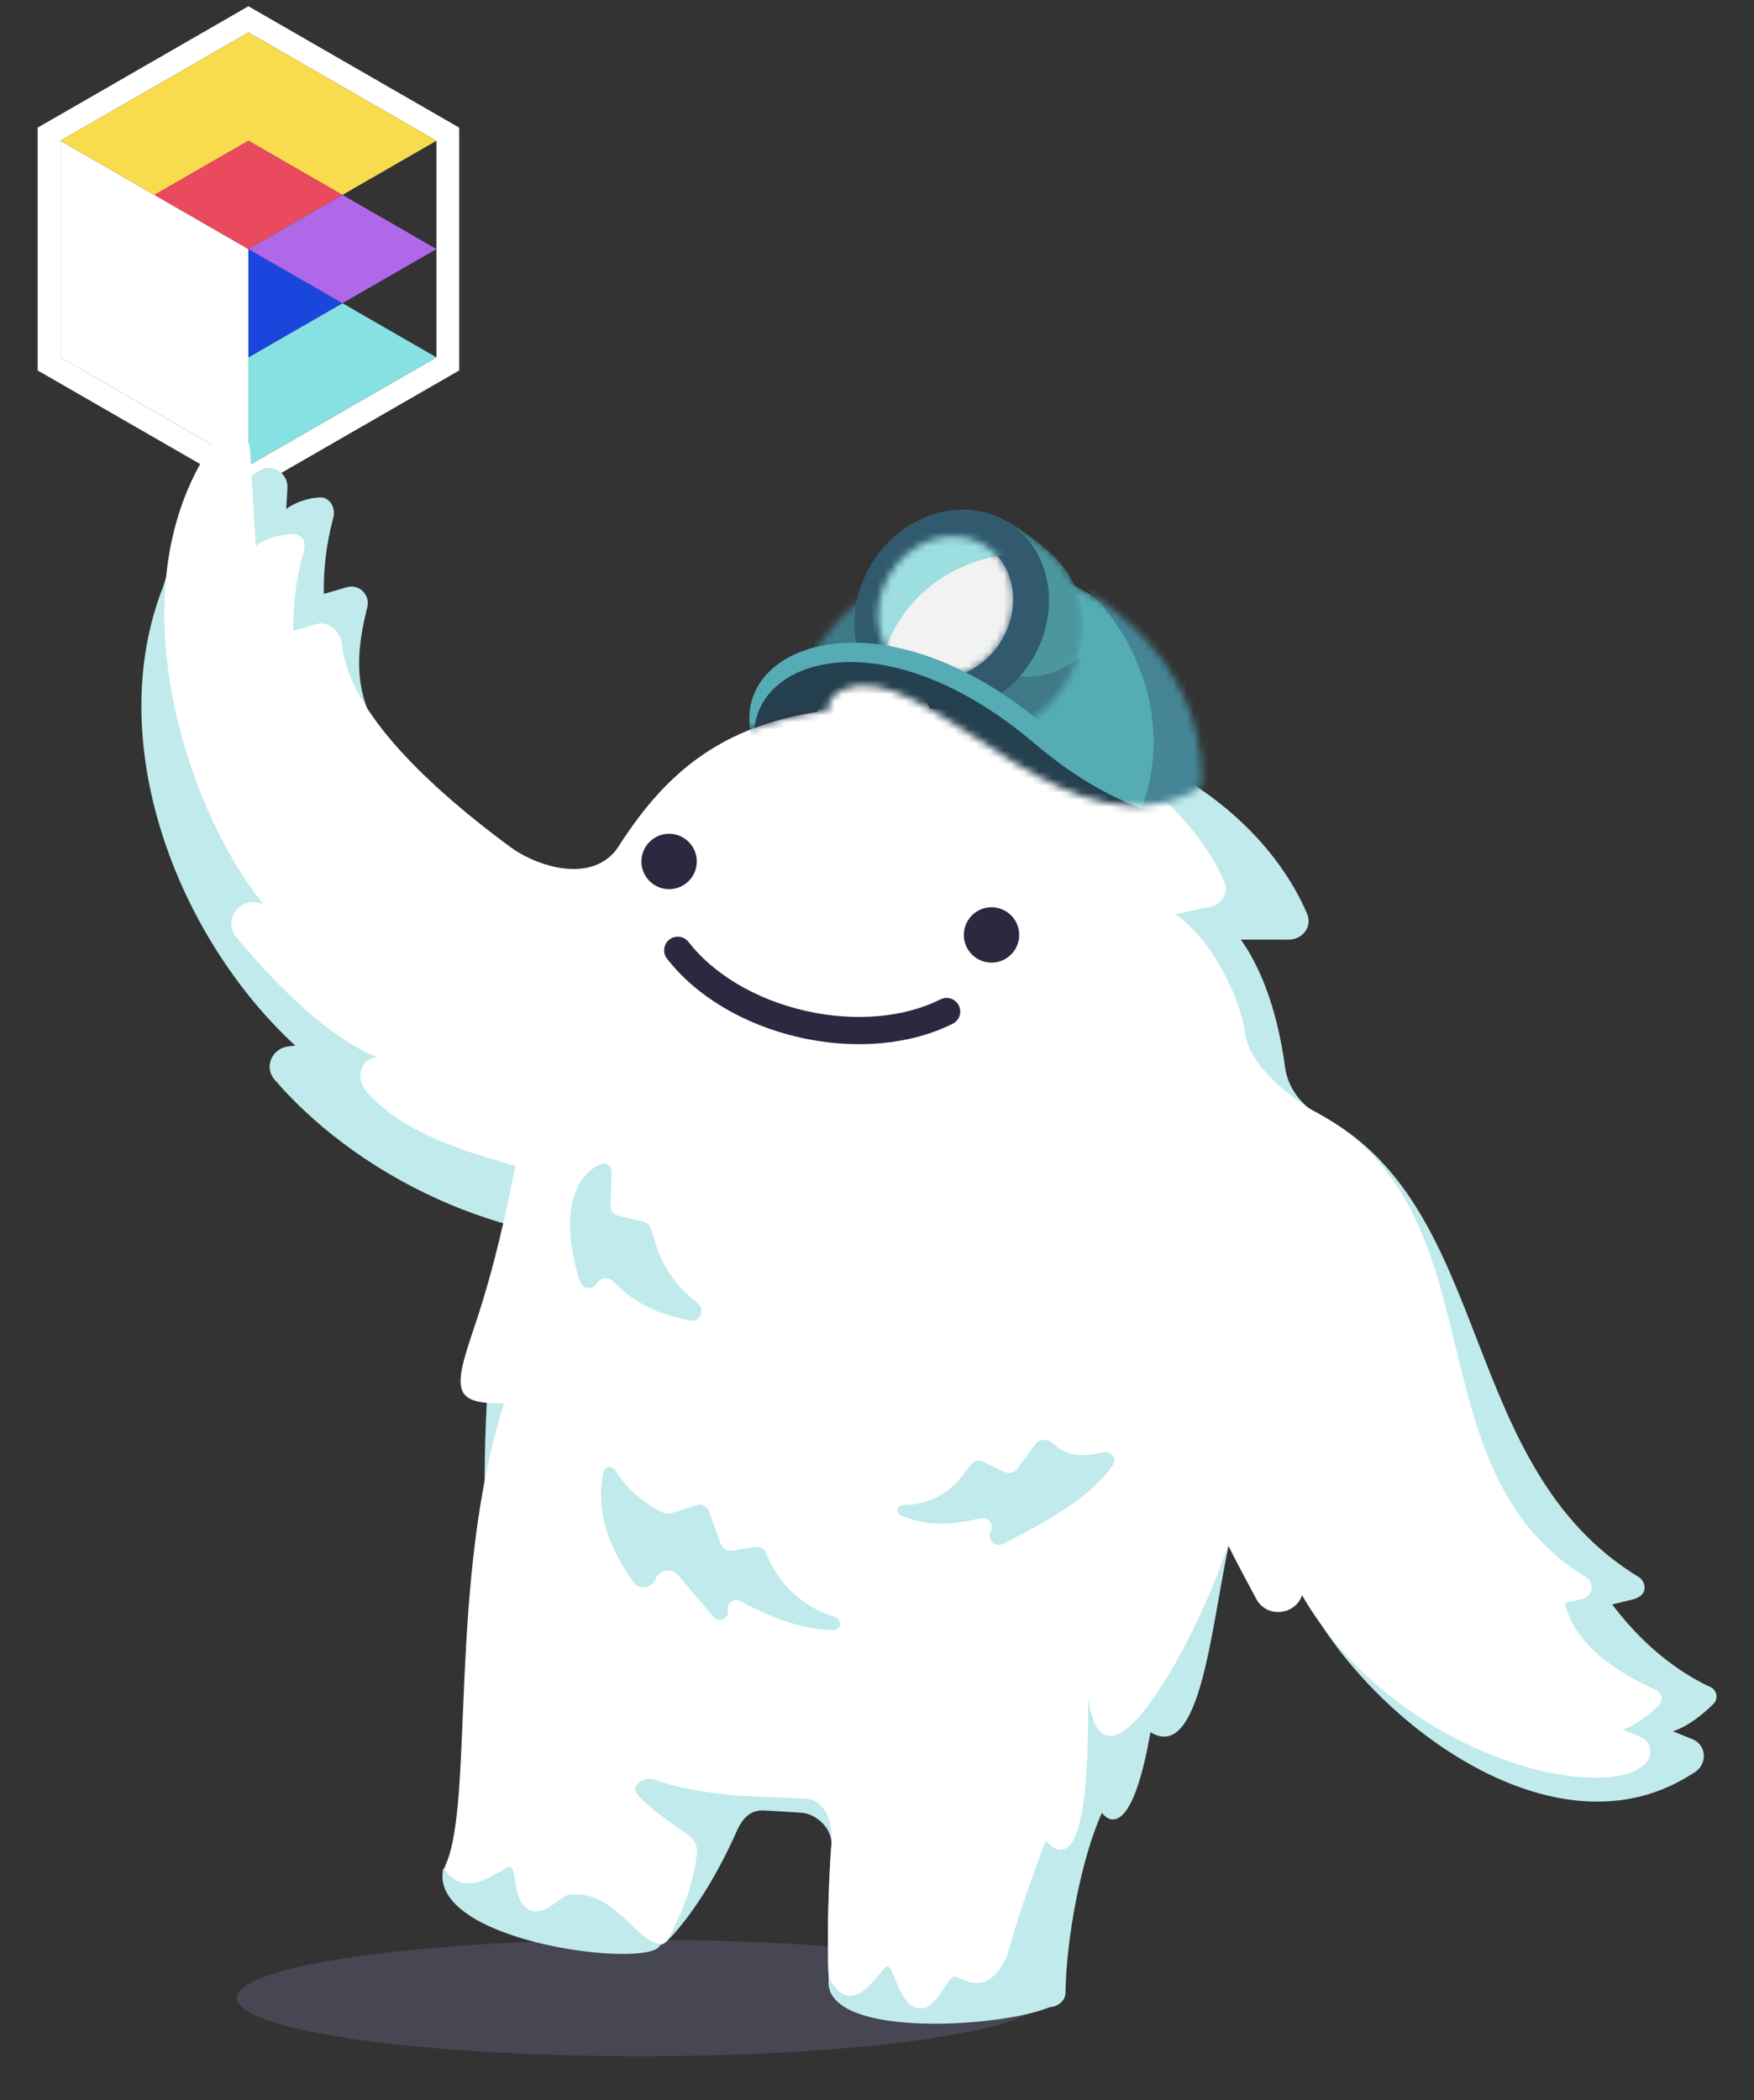 <svg width="249" height="298" viewBox="0 0 249 298" fill="none" xmlns="http://www.w3.org/2000/svg">
<rect x="0" y="0" width="249" height="298" fill="#333333" stroke="none"/>
<path fill-rule="evenodd" clip-rule="evenodd" d="M35.267 0.886L65.189 18.114V52.569L35.267 69.797L5.345 52.569V18.114L35.267 0.886ZM61.959 19.974L35.267 4.606L8.575 19.974V50.709L35.267 66.077L61.959 50.709V19.974Z" fill="white"/>
<path fill-rule="evenodd" clip-rule="evenodd" d="M35.267 66.077V50.709V35.342L21.921 27.658L8.575 19.974V35.342V50.709L35.267 66.077Z" fill="white"/>
<path d="M48.613 58.393L61.959 50.709L48.613 43.026L35.267 50.709V66.077L48.613 58.393Z" fill="#87E0E1"/>
<path d="M35.267 35.342V50.709L48.613 43.026L35.267 35.342Z" fill="#1B46DD"/>
<path d="M48.613 27.658L35.267 35.342L48.613 43.026L61.959 35.342L48.613 27.658Z" fill="#B068E9"/>
<path d="M48.613 12.29L35.267 4.606L21.921 12.29L8.575 19.974L21.921 27.658L35.267 19.974L48.613 27.658L61.959 19.974L48.613 12.29Z" fill="#F9DB4E"/>
<path d="M35.267 35.342L48.613 27.658L35.267 19.974L21.921 27.658L35.267 35.342Z" fill="#E94A5D"/>
<path d="M40.807 69.303C40.934 67.166 38.723 65.687 36.876 66.769L36.873 66.771L36.829 66.796L36.825 66.799L36.788 66.82C36.355 67.076 35.934 67.336 35.523 67.599C28.723 71.959 24.895 77.383 23.158 83.254C14.473 105.362 25.19 132.987 41.905 148.365L40.889 148.499C38.583 148.806 37.45 151.439 38.97 153.201C52.096 168.409 74.431 177.652 91.758 175.634C91.937 175.618 92.117 175.604 92.297 175.586C100.35 175.276 96.611 163.583 94.572 157.447C94.416 156.977 94.201 156.531 93.93 156.115L68.825 117.542C49.367 105.184 49.713 96.059 52.144 86.15C52.574 84.399 50.971 82.825 49.24 83.329L45.975 84.281C45.895 80.928 46.295 77.32 47.314 73.454C47.695 72.011 46.8 70.476 45.311 70.585C43.518 70.716 41.916 71.314 40.632 72.213L40.807 69.305L40.807 69.303Z" fill="#C0EAEB"/>
<path d="M87.763 120.228L94.189 155.922C94.287 156.465 94.465 156.987 94.691 157.491C97.297 163.3 99.774 175.382 93.96 175.309C89.664 165.605 62.362 167.126 51.908 154.755C50.479 153.063 51.1 150.021 53.702 150.028C53.702 150.028 46.866 148.257 35.639 135.441C34.991 134.702 34.329 133.926 33.652 133.111L33.6 133.047C31.531 130.553 34.053 127.124 37.107 128.206L37.109 128.206L37.408 128.312C26.68 115.326 15.583 82.998 30.736 62.235C32.285 60.114 35.355 61.263 35.51 63.884L36.314 77.441C37.763 76.426 39.618 75.794 41.696 75.785C42.816 75.78 43.482 76.925 43.18 78.003C42.025 82.126 41.572 85.96 41.656 89.509L44.921 88.558C46.653 88.053 48.38 89.68 48.558 91.475C49.408 100.056 58.935 110.218 72.431 120.187C76.134 122.922 84.043 125.57 87.763 120.228Z" fill="white"/>
<circle cx="8.812" cy="8.812" r="8.812" transform="matrix(-1 0 0 1 132.96 95.636)" fill="white"/>
<ellipse opacity="0.5" cx="57.28" cy="8.273" rx="57.28" ry="8.273" transform="matrix(-1 0 0 1 148.169 275.25)" fill="#5D5A75"/>
<path d="M142.371 101.687C169.899 105.73 181.677 120.445 185.565 129.7C186.325 131.51 184.897 133.344 182.935 133.342L176.149 133.334C180.105 138.913 181.719 146.23 182.434 151.461C182.791 154.073 184.354 156.356 186.563 157.794L175.146 216.36C172.156 227.105 171.078 250.555 163.322 245.815C160.305 263.052 156.427 257.253 156.427 257.253C153.493 263.73 151.38 275.014 151.265 282.605C151.259 283.026 151.193 283.456 150.945 283.796C150.586 284.287 150.073 284.643 149.46 284.763C141.632 286.289 123.097 286.186 118.658 283.6C118.184 283.324 117.901 282.84 117.816 282.299C117.286 278.936 117.558 267.757 118.023 261.789C118.192 259.616 116.038 257.452 113.867 257.253C112.589 257.136 109.171 256.969 108.686 256.928C106.582 256.75 105.428 257.957 104.578 259.875C99.641 271.021 94.505 275.632 94.505 275.632C91.627 277.949 70.977 269.04 66.879 265.517C66.581 265.261 66.254 265.041 65.987 264.752C65.926 264.685 65.87 264.615 65.82 264.54C65.454 263.998 65.647 263.304 65.917 262.709C71.758 249.838 67.024 216.796 69.659 191.925C69.659 191.925 73.456 151.461 82.592 129.211C93.038 109.654 102.952 95.898 142.371 101.687Z" fill="#C0EAEB"/>
<path d="M142.371 101.687C157.119 103.853 169.917 115.871 173.805 125.127C174.517 126.824 173.305 128.543 171.533 128.748C171.296 128.775 171.058 128.796 170.826 128.85L166.866 129.776C172.013 133.283 176.032 141.349 176.747 146.58C177.461 151.812 184.354 156.356 186.563 157.794L175.146 216.36C172.922 226.417 157.073 258.958 154.487 241.074C154.487 248.4 154.487 267.559 148.454 261.236C148.454 261.236 145.18 269.554 143.142 276.968C141.833 281.73 137.683 285.851 132.747 285.722C126.595 285.562 120.873 284.89 118.658 283.6C118.184 283.324 117.901 282.84 117.816 282.299C117.286 278.936 117.558 267.757 118.023 261.789C118.192 259.616 117.791 255.561 114.35 255.246C113.072 255.128 106.209 254.964 104.177 254.768C99.949 254.362 95.641 253.583 93.07 252.591C92.087 252.211 90.825 252.507 90.323 253.433C90.189 253.68 90.11 253.965 90.236 254.217C90.997 255.73 95.284 258.735 97.589 260.276C98.494 260.881 99.052 261.905 98.937 262.987C98.323 268.769 95.617 273.754 94.764 275.206C94.595 275.493 94.377 275.751 94.069 275.876C92.441 276.537 88.22 276.403 83.364 275.817C74.77 274.78 71.585 268.702 64.537 267.559C63.004 267.31 62.597 266.12 63.274 264.611C67.323 255.582 63.582 224.111 71.549 199.17C64.537 199.17 64.151 197.64 67.193 188.747C75.07 165.711 75.012 143.404 82.592 129.211C93.038 109.654 102.952 95.899 142.371 101.687Z" fill="white"/>
<path d="M139.885 136.505C137.769 136.023 136.444 133.917 136.926 131.801C137.408 129.685 139.515 128.36 141.631 128.842C143.747 129.324 145.072 131.43 144.59 133.546C144.108 135.663 142.001 136.987 139.885 136.505Z" fill="#2B2940"/>
<path d="M94.114 126.08C91.998 125.598 90.673 123.491 91.155 121.375C91.637 119.259 93.743 117.934 95.86 118.416C97.976 118.898 99.3 121.005 98.818 123.121C98.336 125.237 96.23 126.562 94.114 126.08Z" fill="#2B2940"/>
<path d="M133.515 141.818C134.469 141.34 135.631 141.726 136.109 142.68C136.588 143.634 136.202 144.796 135.248 145.274C129.385 148.214 121.511 149.041 113.474 147.21C105.437 145.379 98.698 141.224 94.686 136.035C94.033 135.191 94.189 133.977 95.033 133.324C95.878 132.671 97.092 132.826 97.745 133.671C101.119 138.036 107.017 141.774 114.333 143.44C121.648 145.107 128.583 144.292 133.515 141.818Z" fill="#2B2940"/>
<path d="M228.87 227.675L231.735 226.987L231.737 226.987C234.218 226.385 233.559 224.351 232.679 223.818C206.983 208.256 212.185 171.939 188.054 158.548C182.265 155.335 177.022 153.443 173.863 159.108L173.863 159.109C162.993 173.301 161.955 185.881 167.348 198.732C168.363 201.151 171.285 201.574 172.66 199.161C172.66 199.161 170.662 206.277 176.516 222.344C176.854 223.271 177.218 224.228 177.61 225.215L177.64 225.292C178.842 228.311 183.344 227.491 183.968 224.183L183.969 224.182L184.03 223.857C190.833 240.853 218.343 264.289 239.015 252.448C239.476 252.184 239.94 251.908 240.405 251.62L240.444 251.596L240.449 251.593L240.496 251.564L240.499 251.562C242.478 250.329 242.289 247.626 240.251 246.799L240.249 246.798L237.474 245.674C237.474 245.674 239.887 245.11 243.226 241.812L243.24 241.799L243.241 241.797C244.007 241.037 243.72 239.81 242.792 239.387C239.879 238.059 234.193 234.772 228.87 227.675Z" fill="#C0EAEB"/>
<path d="M222.147 227.503L224.705 226.889L224.706 226.889C226.282 226.428 226.287 224.496 225.19 223.832C200.084 208.628 213.136 172.423 187.303 158.087C182.7 155.533 177.978 153.517 175.009 156.681C174.235 157.505 173.45 158.355 172.634 159.138C167.361 164.198 156.619 183.926 169.442 203.963C170.533 212.872 174.398 219.477 178.338 226.889C179.815 229.668 183.867 229.223 184.841 226.373C196.684 246.861 222.147 254.974 231.721 251.49C232.167 251.327 232.547 251.007 232.962 250.75L232.997 250.729L233.001 250.726L233.043 250.7L233.045 250.699C234.812 249.598 234.644 247.185 232.824 246.446L232.822 246.446L230.346 245.442C230.346 245.442 232.5 244.939 235.48 241.995L235.492 241.983L235.494 241.981C236.178 241.303 235.921 240.208 235.093 239.83C232.044 238.44 223.774 234.499 222.147 227.503Z" fill="white"/>
<path d="M93.756 214.493C90.748 212.829 89.046 211.307 87.345 208.636C86.903 207.943 85.859 208.046 85.687 208.849C84.49 214.425 86.381 219.584 89.956 224.52C90.794 225.677 92.544 225.392 93.064 224.062C93.582 222.734 95.33 222.442 96.253 223.527L101.294 229.455C102.074 230.373 103.565 229.651 103.329 228.469C103.134 227.491 104.177 226.731 105.059 227.197C109.404 229.494 113.564 231.182 118.131 231.337C119.494 231.384 119.63 229.782 118.328 229.377C114.009 228.035 110.526 224.816 108.847 220.616L108.753 220.382C108.517 219.791 107.905 219.44 107.276 219.535L103.874 220.048C103.203 220.149 102.555 219.762 102.325 219.125L100.638 214.445C100.377 213.722 99.588 213.337 98.858 213.577L95.586 214.654C94.979 214.853 94.315 214.802 93.756 214.493Z" fill="#C0EAEB"/>
<path d="M86.829 166.443L86.671 171.094C86.648 171.772 87.107 172.371 87.767 172.526L91.376 173.372C91.87 173.487 92.265 173.858 92.412 174.343L93.059 176.478C93.948 179.416 95.66 182.039 97.99 184.036L99.066 184.958C100.161 185.897 99.32 187.687 97.907 187.389C93.662 186.496 90.346 185.245 87.105 181.866C86.43 181.163 85.247 181.253 84.758 182.096C84.175 183.101 82.704 182.98 82.349 181.875C79.427 172.778 81.291 166.936 85.253 165.205C86.065 164.85 86.859 165.558 86.829 166.443Z" fill="#C0EAEB"/>
<path d="M149.44 204.808C151.205 206.479 153.289 206.933 156.405 206.1C157.606 205.779 158.683 206.878 157.98 207.903C154.681 212.712 148.262 216.048 142.434 219.077L142.407 219.091C141.283 219.675 140.042 218.435 140.637 217.317C141.148 216.356 140.297 215.241 139.232 215.465C134.706 216.416 131.9 216.672 127.951 215.091C127.083 214.743 127.368 213.561 128.303 213.567C131.438 213.588 134.408 212.167 136.359 209.714L137.888 207.792C138.277 207.303 138.952 207.146 139.517 207.412L142.645 208.89C143.258 209.18 143.99 208.996 144.394 208.451L147.025 204.899C147.596 204.129 148.744 204.148 149.44 204.808Z" fill="#C0EAEB"/>
<mask id="mask0_1_20641" style="mask-type:alpha" maskUnits="userSpaceOnUse" x="101" y="50" width="106" height="72">
<path d="M117.596 100.855C110.219 101.588 104.828 104.269 104.828 104.269L101.377 50.161L206.058 77.721L194.615 121.183L180.203 107.461L170.595 111.728C152.179 122.503 134.454 96.546 122.005 97.292C122.005 97.292 117.339 97.694 117.596 100.855Z" fill="#D9D9D9"/>
</mask>
<g mask="url(#mask0_1_20641)">
<mask id="mask1_1_20641" style="mask-type:alpha" maskUnits="userSpaceOnUse" x="113" y="79" width="58" height="38">
<path d="M147.618 81.23C133.186 77.04 119.388 82.827 113.58 96.457C126.491 102.019 153.682 113.652 159.157 115.688C161.352 115.533 169.968 116.253 169.968 116.253C173.629 100.248 161.734 85.328 147.618 81.23Z" fill="#F59797"/>
</mask>
<g mask="url(#mask1_1_20641)">
<path d="M147.618 81.23C133.186 77.04 119.388 82.827 113.58 96.457C126.491 102.019 153.682 113.652 159.157 115.688C164.632 117.725 168.466 117.632 169.698 117.331C174.162 100.923 162.051 85.42 147.618 81.23Z" fill="#55ACB5"/>
<path d="M160.974 117.127C167.372 104.411 162.504 88.473 149.344 79.493L186.477 93.305L176.031 121.389L160.974 117.127Z" fill="#458596"/>
<path d="M95.562 101.68L101.548 65.746L134.222 71.707L128.236 107.642L95.562 101.68Z" fill="#3F7A89"/>
</g>
<mask id="mask2_1_20641" style="mask-type:alpha" maskUnits="userSpaceOnUse" x="126" y="73" width="28" height="32">
<path d="M131.809 102.589C125.701 98.553 124.409 89.44 129.117 82.611C132.548 77.636 136.649 72.879 141.791 73.422C143.64 74.244 146.185 75.934 148.626 78.013C162.396 89.745 145.558 111.676 131.809 102.589Z" fill="#0F94C6"/>
</mask>
<g mask="url(#mask2_1_20641)">
<path d="M131.809 102.589C125.701 98.553 124.409 89.44 129.117 82.611C132.548 77.636 136.649 72.879 141.791 73.422C143.64 74.244 146.185 75.934 148.626 78.013C162.396 89.745 145.558 111.676 131.809 102.589Z" fill="#4B979D"/>
<path d="M153.625 92.916C145.844 99.979 136.514 92.857 134.852 92.554L133.991 106.534L150.845 109.609L153.625 92.916Z" fill="#3F7A89"/>
</g>
<ellipse cx="13.272" cy="15" rx="13.272" ry="15" transform="matrix(0.872 0.49 -0.502 0.865 131.065 67.349)" fill="#315A6E"/>
<mask id="mask3_1_20641" style="mask-type:alpha" maskUnits="userSpaceOnUse" x="124" y="76" width="20" height="21">
<ellipse cx="9.231" cy="10.433" rx="9.231" ry="10.433" transform="matrix(0.872 0.49 -0.502 0.865 131.417 72.646)" fill="#F2F2F2"/>
</mask>
<g mask="url(#mask3_1_20641)">
<ellipse cx="9.231" cy="10.433" rx="9.231" ry="10.433" transform="matrix(0.872 0.49 -0.502 0.865 131.417 72.646)" fill="#F2F2F2"/>
<path d="M122.976 69.889L147.49 78.367C147.49 78.367 128.158 76.96 124.369 96.767L122.976 69.889Z" fill="#9DDEE0"/>
</g>
<path d="M137.745 113.346L112.282 113.131C94.042 95.808 121.272 78.483 149.994 104.422C155.287 109.202 154.207 112.975 162.859 115.115C165.015 115.648 166.56 115.968 167.458 116.137C168.671 116.364 168.702 116.314 167.458 116.137C166.565 116.009 165.016 115.817 162.776 115.614L137.745 113.346Z" fill="#55ACB5"/>
<path d="M113.265 116.168L168.353 116.103C168.353 116.103 159.36 116.113 146.881 105.513C118.989 81.819 95.392 99.194 113.265 116.168Z" fill="#25404F"/>
</g>
<path d="M117.658 280.626C120.664 286.295 123.841 281.194 125.635 279.234C126.933 277.816 127.241 284.799 130.622 284.993C132.855 285.121 134.379 280.908 135.362 280.498C136.112 280.186 139.963 284.21 143.036 277.447C145.12 278.294 147.045 284.265 150.323 283.396C151.95 286.76 116.147 291.002 117.658 280.626Z" fill="#C0EAEB"/>
<path d="M62.956 265.056C65.603 269.165 69.244 266.581 71.911 265.055C73.841 263.951 72.217 270.031 75.387 271.121C77.482 271.841 79.552 269.07 80.697 268.911C87.309 267.995 90.389 275.835 93.754 275.815C93.72 279.676 60.32 275.828 62.956 265.056Z" fill="#C0EAEB"/>
</svg>
